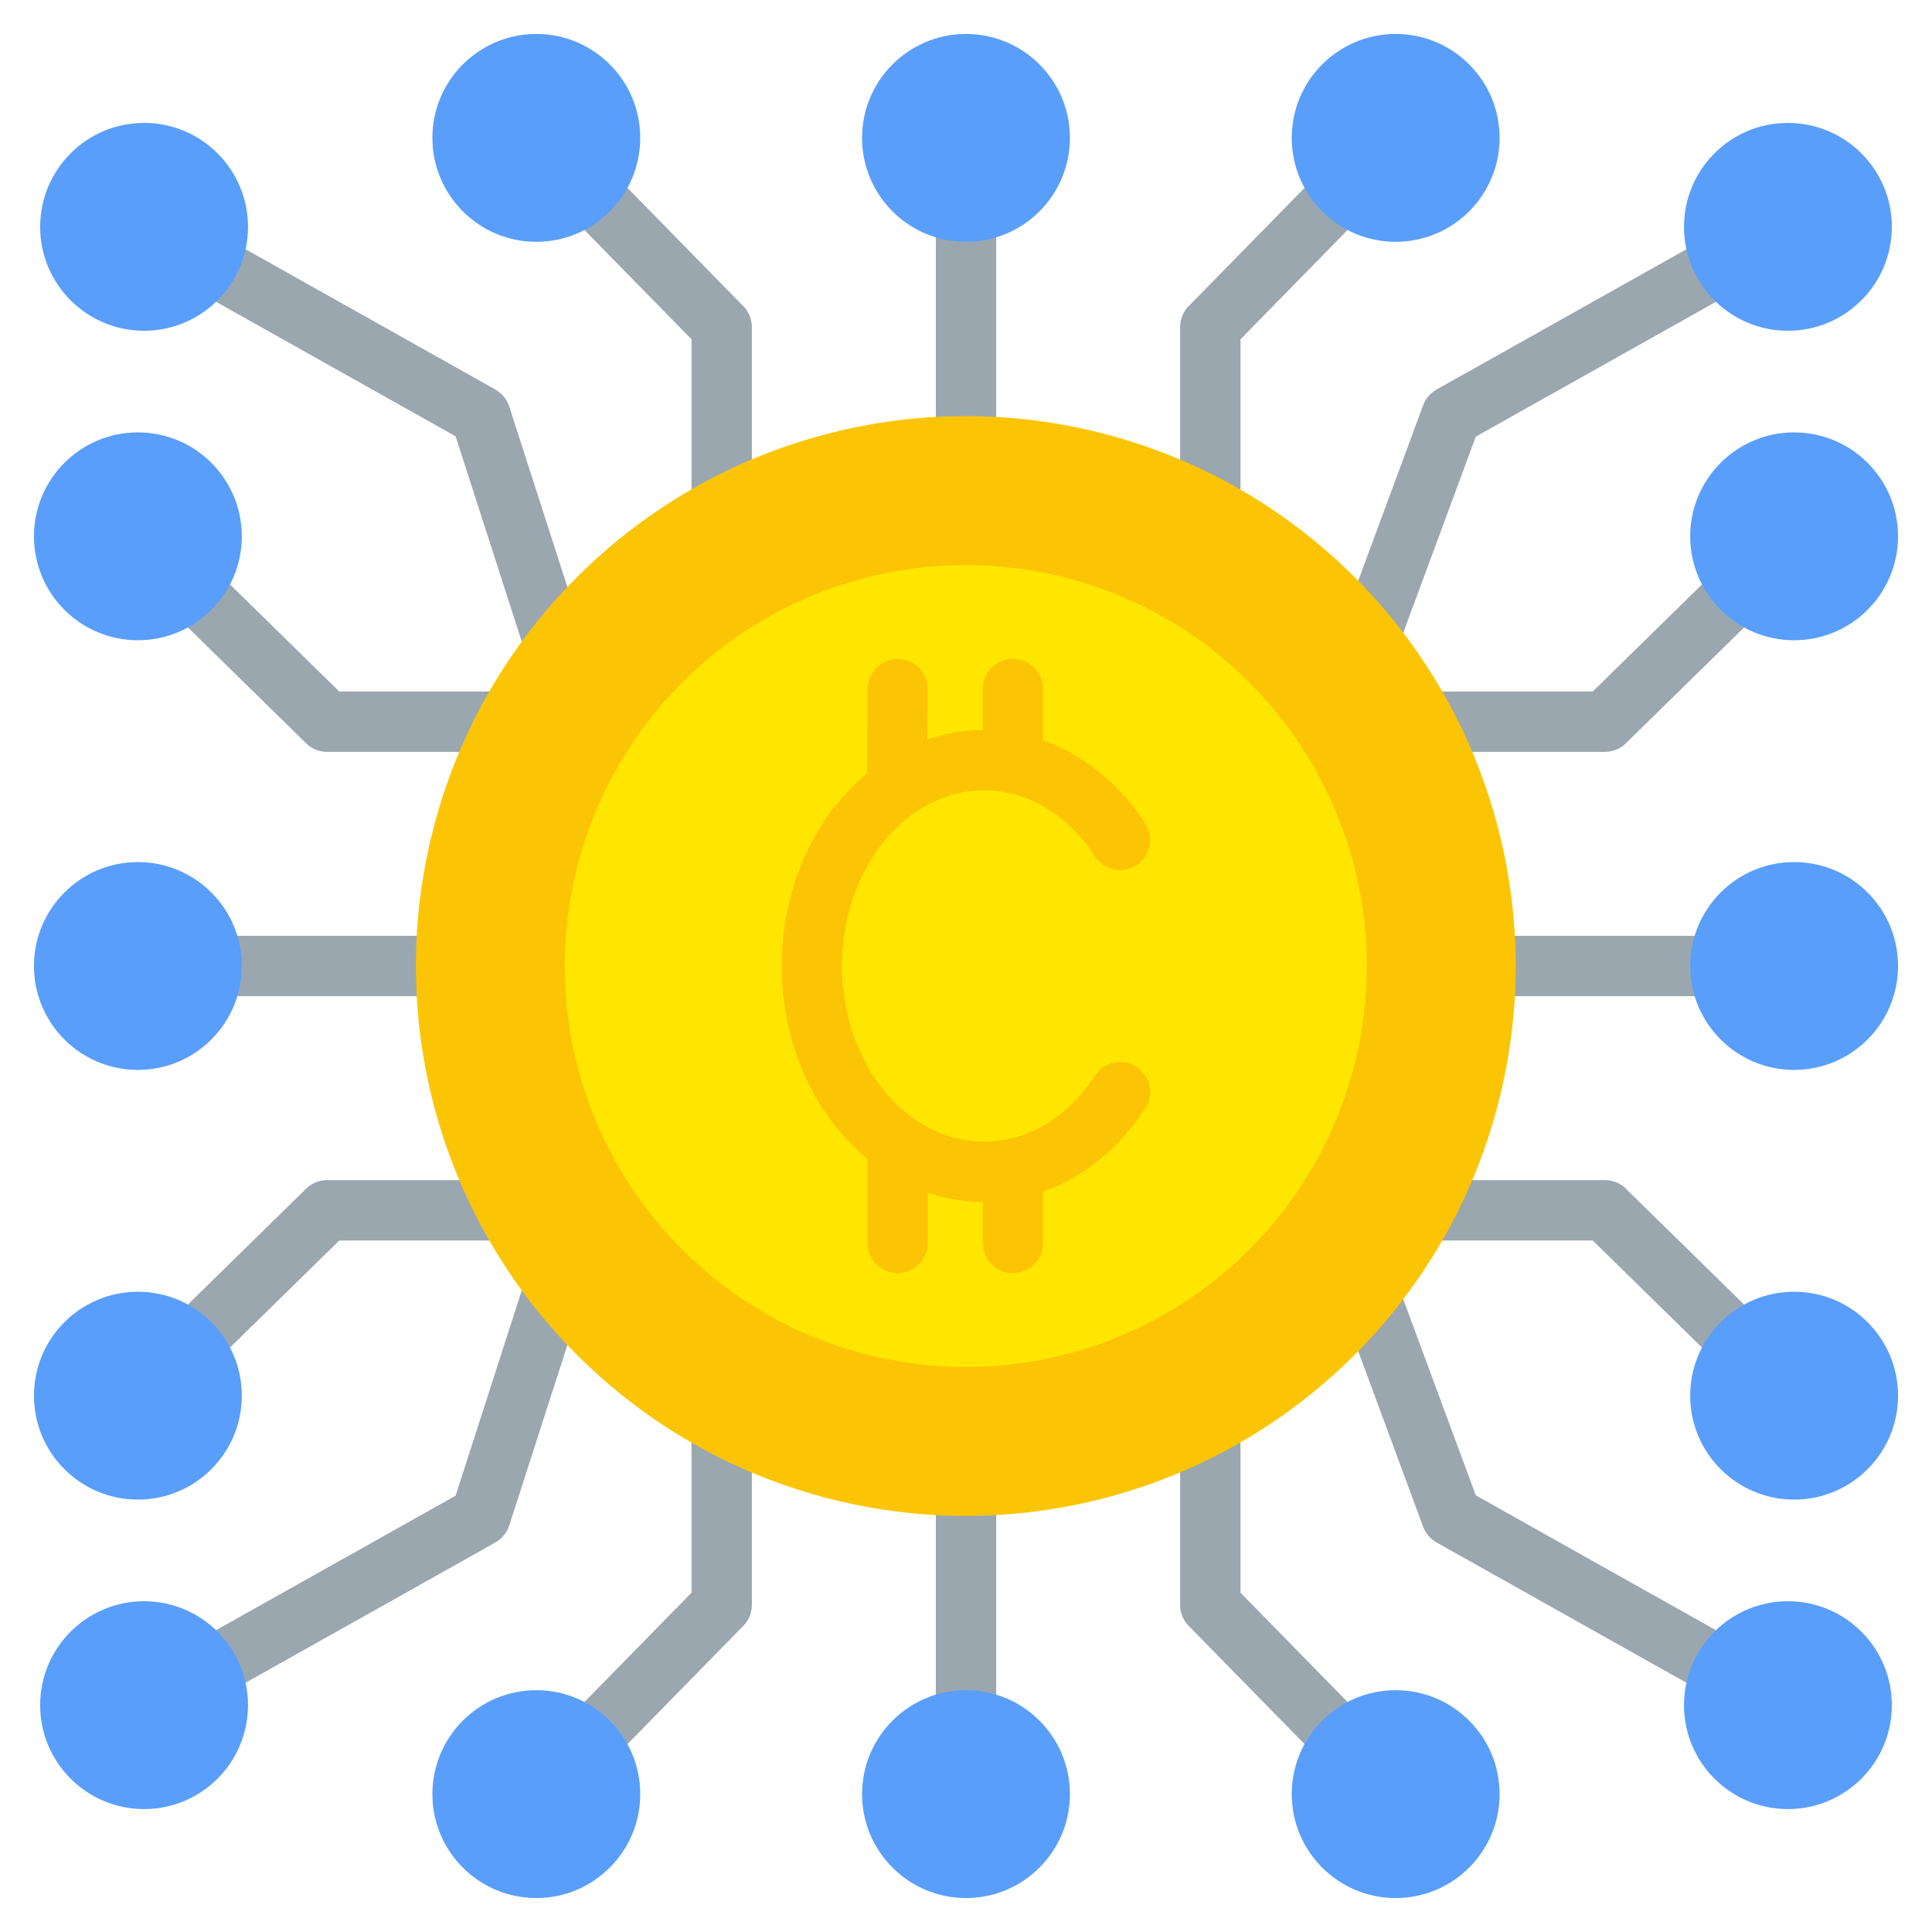 <svg id="Layer_1" enable-background="new 0 0 512 512" height="512" viewBox="0 0 512 512" width="512" xmlns="http://www.w3.org/2000/svg"><g clip-rule="evenodd" fill-rule="evenodd"><g><path d="m183.257 311.309v-47.309h-2.8l-.332.106-15.674 48.637h18.806zm64.743-274.769c0-4.418 3.582-8 8-8s8 3.582 8 8v146.716h47.309 1.434v-96.574c0-2.394 1.052-4.543 2.719-6.009l48.719-49.727 11.375 11.187-46.813 47.782v93.341h20.34l28.05-75.819c.683-1.863 1.988-3.319 3.594-4.218l89.183-50.074 7.812 13.937-86.618 48.633-24.988 67.541h55.967l47.782-46.813 11.187 11.375-49.727 48.719c-1.466 1.667-3.614 2.719-6.009 2.719h-65.119l-17.964 48.557-13.491-4.946v5.133h146.718c4.418 0 8 3.582 8 8s-3.582 8-8 8h-146.717v5.133l13.491-4.947 17.964 48.557h65.119c2.395 0 4.543 1.053 6.009 2.719l49.727 48.719-11.187 11.375-47.782-46.813h-55.967l24.988 67.542 86.618 48.633-7.812 13.937-89.184-50.073c-1.605-.9-2.911-2.355-3.594-4.219l-28.05-75.82h-20.34v93.341l46.813 47.782-11.375 11.187-48.719-49.727c-1.667-1.466-2.719-3.615-2.719-6.009v-96.574h-1.434-47.309v146.717c0 4.418-3.582 8-8 8s-8-3.582-8-8v-146.717h-47.309-1.435v96.574c0 2.394-1.053 4.543-2.719 6.009l-48.719 49.727-11.375-11.187 46.813-47.782v-93.341h-23.962l-24.334 75.507c-.641 1.998-1.997 3.568-3.694 4.519l.007.012-89.184 50.073-7.812-13.937 86.465-48.546 21.794-67.628h-52.62l-47.782 46.813-11.187-11.375 49.727-48.719c1.466-1.667 3.615-2.719 6.009-2.719h61.009l15.708-48.743h-126.86c-4.418 0-8-3.582-8-8s3.582-8 8-8h126.86l-15.708-48.743h-61.009c-2.394 0-4.543-1.052-6.009-2.719l-49.727-48.719 11.187-11.375 47.782 46.813h52.62l-21.794-67.627-86.465-48.547 7.812-13.937 89.184 50.073-.007.012c1.697.951 3.053 2.521 3.694 4.519l24.333 75.507h23.963v-93.342l-46.813-47.782 11.375-11.187 48.719 49.727c1.667 1.466 2.719 3.615 2.719 6.009v96.574h1.435 47.309zm16 162.716v12.899 35.845h35.845 12.899v-47.309-1.435h-1.434zm-16 12.9v-12.899h-47.309-1.435v1.435 47.308h12.899 35.845zm80.743-12.9v1.435 37.544l14.421-38.979zm-16 64.744h-12.899-35.844v35.845 12.899h47.309 1.434v-1.434zm16 48.743h14.421l-14.421-38.979v37.544zm-80.743 0v-12.899-35.844h-35.844-12.899v47.309 1.434h1.435zm-67.876-64.849.33.106h2.802v-47.309-1.435h-18.806z" fill="#9ba7af"/><path d="m142.131 447.92c15.21 0 27.54 12.33 27.54 27.54s-12.33 27.54-27.54 27.54-27.541-12.33-27.541-27.54c.001-15.21 12.331-27.54 27.541-27.54zm113.868-383.84c-15.21 0-27.54-12.33-27.54-27.54s12.33-27.54 27.54-27.54 27.541 12.33 27.541 27.54-12.33 27.54-27.541 27.54zm-217.816 23.574c15.21 0 27.54-12.33 27.54-27.54s-12.33-27.54-27.54-27.54-27.54 12.33-27.54 27.54c-.001 15.21 12.33 27.54 27.54 27.54zm435.634 0c-15.21 0-27.54-12.33-27.54-27.54s12.33-27.54 27.54-27.54 27.54 12.33 27.54 27.54-12.33 27.54-27.54 27.54zm-103.949-23.574c-15.21 0-27.54-12.33-27.54-27.54s12.33-27.54 27.54-27.54 27.541 12.33 27.541 27.54-12.33 27.54-27.541 27.54zm-227.737 0c15.21 0 27.54-12.33 27.54-27.54s-12.33-27.54-27.54-27.54-27.541 12.33-27.541 27.54c.001 15.21 12.331 27.54 27.541 27.54zm331.686 360.266c-15.21 0-27.54 12.33-27.54 27.54s12.33 27.54 27.54 27.54 27.54-12.33 27.54-27.54-12.33-27.54-27.54-27.54zm-25.897-168.347c0-15.21 12.33-27.54 27.54-27.54s27.54 12.33 27.54 27.54-12.33 27.54-27.54 27.54c-15.21.001-27.54-12.329-27.54-27.54zm0 113.869c0-15.21 12.33-27.54 27.54-27.54s27.54 12.33 27.54 27.54-12.33 27.541-27.54 27.541-27.54-12.33-27.54-27.541zm0-227.737c0 15.21 12.33 27.54 27.54 27.54s27.54-12.33 27.54-27.54-12.33-27.541-27.54-27.541c-15.21.001-27.54 12.331-27.54 27.541zm-409.737 282.215c15.21 0 27.54 12.33 27.54 27.54s-12.33 27.54-27.54 27.54-27.54-12.33-27.54-27.54c-.001-15.21 12.33-27.54 27.54-27.54zm25.897-168.347c0-15.21-12.33-27.54-27.54-27.54s-27.54 12.33-27.54 27.54 12.33 27.54 27.54 27.54c15.21.001 27.54-12.329 27.54-27.54zm0 113.869c0-15.21-12.33-27.54-27.54-27.54s-27.54 12.33-27.54 27.54 12.33 27.541 27.54 27.541 27.54-12.33 27.54-27.541zm0-227.737c0 15.21-12.33 27.54-27.54 27.54s-27.54-12.33-27.54-27.54 12.33-27.541 27.54-27.541c15.21.001 27.54 12.331 27.54 27.541zm191.919 305.789c-15.21 0-27.54 12.33-27.54 27.54s12.33 27.54 27.54 27.54 27.541-12.33 27.541-27.54-12.33-27.54-27.541-27.54zm113.869 0c-15.21 0-27.54 12.33-27.54 27.54s12.33 27.54 27.54 27.54 27.541-12.33 27.541-27.54-12.33-27.54-27.541-27.54z" fill="#599efa"/></g><g><ellipse cx="256" cy="256" fill="#fbc505" rx="145.748" ry="145.748" transform="matrix(.707 -.707 .707 .707 -106.039 256)"/><ellipse cx="256" cy="256" fill="#ffe600" rx="106.276" ry="106.276" transform="matrix(.707 -.707 .707 .707 -106.039 256)"/><path d="m290.159 285.045c2.399-3.693 7.338-4.743 11.031-2.344s4.743 7.338 2.344 11.031c-4.917 7.582-11.299 13.818-18.67 18.14-2.692 1.578-5.506 2.901-8.421 3.941v13.593c0 4.418-3.582 8-8 8s-8-3.582-8-8v-10.869c-5.048-.035-9.924-.877-14.541-2.424v13.293c0 4.418-3.582 8-8 8s-8-3.582-8-8v-22.245c-2.697-2.218-5.21-4.721-7.511-7.471-9.414-11.255-15.237-26.708-15.237-43.69 0-16.983 5.823-32.436 15.237-43.691 2.258-2.7 4.723-5.161 7.363-7.349l.179-22.429c.034-4.401 3.63-7.941 8.031-7.906s7.941 3.63 7.906 8.031l-.106 13.276c4.657-1.576 9.58-2.434 14.678-2.47v-10.869c0-4.418 3.582-8 8-8s8 3.582 8 8v13.593c2.914 1.04 5.728 2.363 8.42 3.941 7.371 4.322 13.753 10.558 18.67 18.14 2.399 3.693 1.35 8.632-2.344 11.031-3.693 2.399-8.632 1.35-11.031-2.344-3.586-5.529-8.153-10.026-13.357-13.078-4.824-2.829-10.263-4.418-16.027-4.418-10.117 0-19.364 5.006-26.133 13.1-7.097 8.484-11.487 20.302-11.487 33.441 0 13.138 4.39 24.956 11.487 33.44 6.77 8.094 16.016 13.1 26.133 13.1 5.764 0 11.203-1.589 16.027-4.418 5.206-3.05 9.773-7.547 13.359-13.076z" fill="#fbc505"/></g></g></svg>
